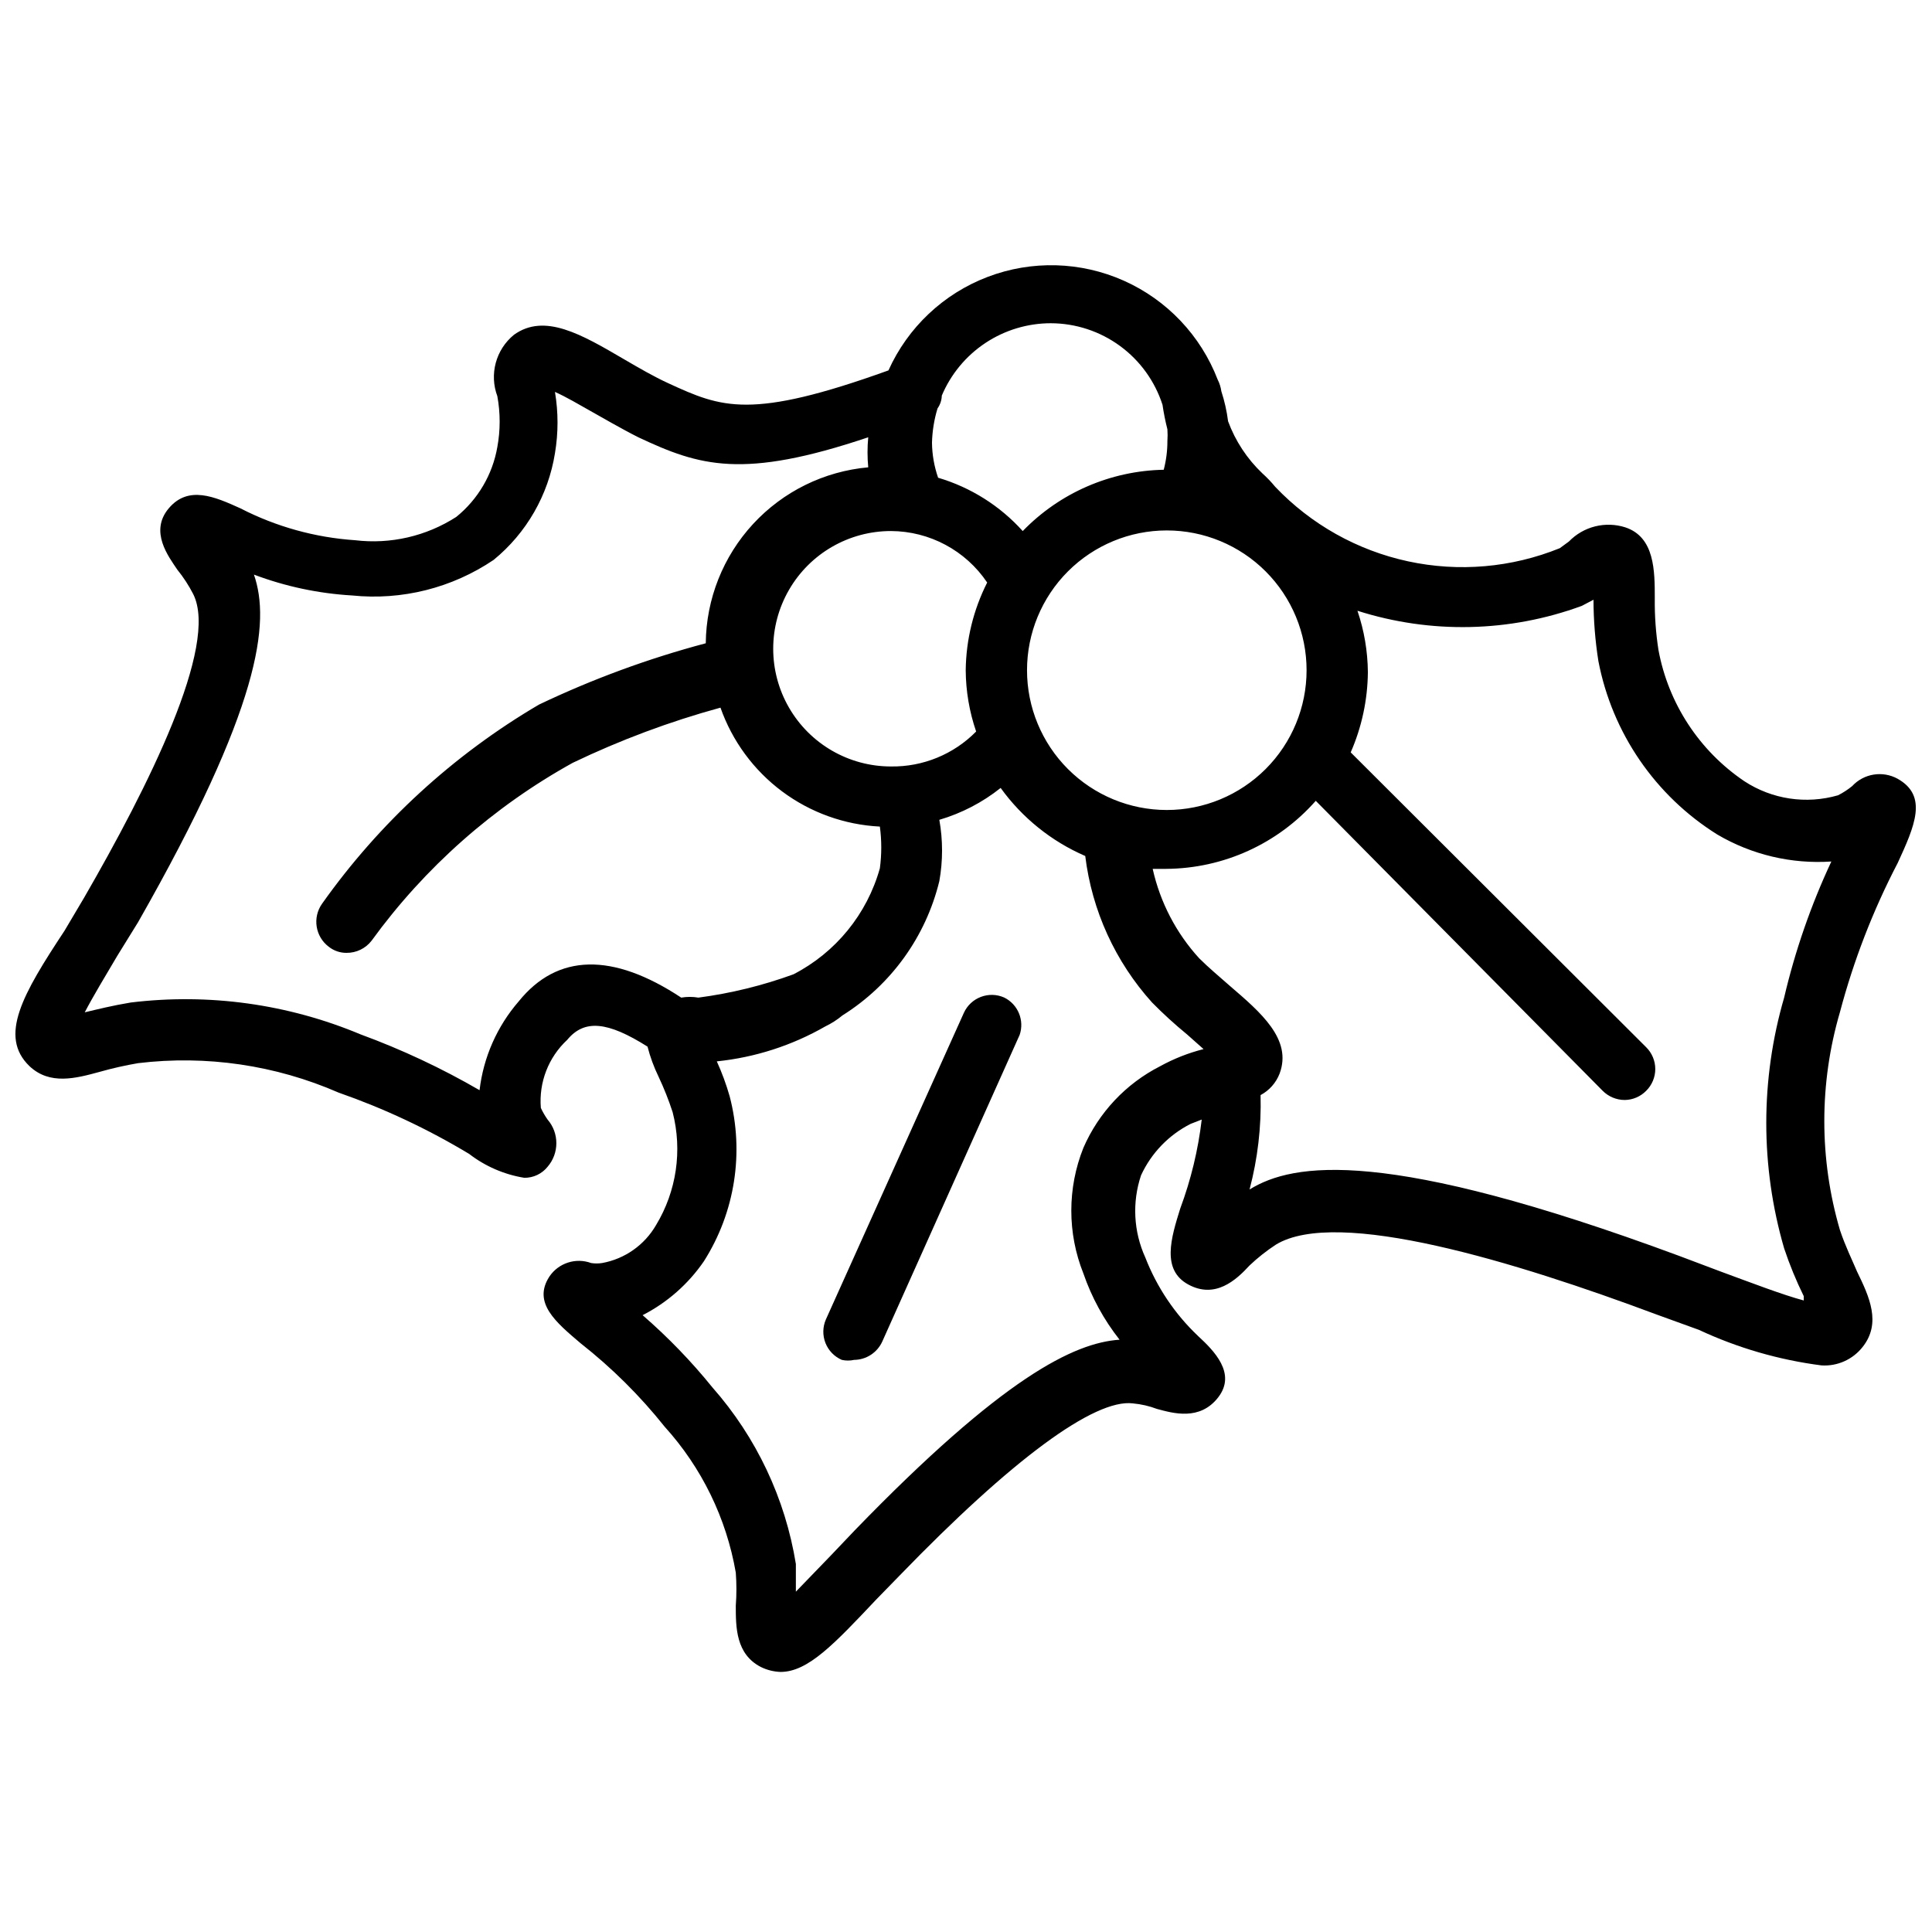 <?xml version="1.0" encoding="UTF-8"?>
<!-- The Best Svg Icon site in the world: iconSvg.co, Visit us! https://iconsvg.co -->
<svg width="800px" height="800px" version="1.1" viewBox="144 144 512 512" xmlns="http://www.w3.org/2000/svg">
 <defs>
  <clipPath id="a">
   <path d="m148.09 214h503.81v374h-503.81z"/>
  </clipPath>
 </defs>
 <g clip-path="url(#a)">
  <path d="m646.87 372.79c4.551-9.91 8.125-17.871 0-22.422-3.981-2.18-8.934-1.375-12.023 1.953-1.156 0.941-2.406 1.758-3.734 2.434-8.438 2.445-17.516 1.082-24.859-3.734-11.934-8.074-20.129-20.602-22.746-34.77-0.699-4.512-1.027-9.078-0.973-13.645 0-7.312 0-16.246-7.797-18.848h-0.004c-2.59-0.832-5.363-0.922-8.004-0.262-2.641 0.66-5.047 2.047-6.941 4l-2.438 1.789v-0.004c-12.746 5.164-26.75 6.379-40.191 3.481-13.445-2.898-25.707-9.77-35.191-19.727-1.047-1.277-2.188-2.473-3.414-3.574-4.051-3.844-7.164-8.57-9.098-13.809-0.344-2.707-0.945-5.371-1.789-7.961-0.148-1.078-0.477-2.121-0.973-3.09-4.492-11.68-13.43-21.105-24.855-26.207-11.43-5.102-24.414-5.465-36.109-1.008-11.695 4.457-21.145 13.367-26.281 24.777-36.555 13.16-44.191 9.91-58.324 3.41-3.898-1.789-7.797-4.062-11.699-6.336-11.371-6.66-21.121-12.348-29.242-6.5v0.004c-2.336 1.914-4.016 4.508-4.801 7.422-0.785 2.91-0.641 6 0.414 8.824 0.82 4.457 0.82 9.027 0 13.484-1.266 7.289-5.133 13.871-10.887 18.523-7.945 5.113-17.426 7.297-26.805 6.172-10.598-0.711-20.938-3.586-30.383-8.445-6.824-3.086-13.809-6.172-19.008 0-5.199 6.172 0 12.836 2.273 16.246 1.629 2.012 3.047 4.191 4.227 6.496 6.824 13.648-12.023 51.176-28.918 80.422l-5.199 8.773c-11.051 16.734-17.551 27.945-9.262 35.906 5.363 5.035 12.184 3.25 18.684 1.461 3.312-0.934 6.676-1.695 10.07-2.273 18.09-2.184 36.43 0.508 53.129 7.797 12.062 4.211 23.66 9.656 34.605 16.246 4.269 3.293 9.297 5.473 14.621 6.336 2.398 0.027 4.676-1.051 6.172-2.922 3.098-3.598 3.098-8.914 0-12.512-0.688-0.969-1.285-2.004-1.785-3.086-0.566-6.766 2.012-13.414 6.984-18.035 4.551-5.523 10.723-4.875 21.281 1.789h0.004c0.703 2.746 1.684 5.41 2.922 7.961 1.441 3.059 2.691 6.207 3.738 9.422 2.613 10.148 1.035 20.926-4.387 29.895-3.055 5.297-8.281 8.98-14.297 10.074-0.969 0.152-1.957 0.152-2.926 0-4.066-1.488-8.621-0.016-11.047 3.574-4.551 6.984 1.789 12.184 8.285 17.707 8.25 6.481 15.719 13.895 22.258 22.098 9.82 10.84 16.355 24.25 18.848 38.664 0.219 2.922 0.219 5.856 0 8.773 0 5.688 0 12.836 6.66 16.246 1.625 0.797 3.394 1.238 5.199 1.301 7.312 0 14.297-7.473 25.344-19.172l6.336-6.5c29.57-30.543 51.504-46.789 61.738-45.492v0.004c2.168 0.199 4.301 0.691 6.336 1.461 4.223 1.137 11.371 3.25 16.246-3.086 4.875-6.336-1.137-12.348-5.363-16.246h0.004c-6.137-5.812-10.91-12.914-13.973-20.797-3.121-6.852-3.527-14.629-1.137-21.77 2.719-5.906 7.356-10.715 13.16-13.648l2.926-1.137c-0.949 8.055-2.859 15.961-5.688 23.559-2.438 7.797-5.035 16.246 2.113 20.145 7.148 3.898 12.672-1.137 16.246-5.035 2.156-2.047 4.496-3.894 6.984-5.523 16.246-9.91 63.523 4.551 100.89 18.52l11.211 4.062c10.281 4.801 21.242 7.981 32.496 9.422 4.207 0.266 8.277-1.559 10.883-4.871 5.035-6.336 1.789-13.324-1.461-19.984-1.301-3.086-3.086-6.66-4.551-11.047-5.508-18.832-5.508-38.848 0-57.676 3.621-13.684 8.742-26.926 15.273-39.48zm-230.7-51.176c0-9.824 3.902-19.246 10.848-26.195 6.949-6.945 16.371-10.848 26.195-10.848s19.246 3.902 26.191 10.848c6.949 6.949 10.852 16.371 10.852 26.195s-3.902 19.246-10.852 26.191c-6.945 6.945-16.367 10.852-26.191 10.852s-19.246-3.906-26.195-10.852c-6.945-6.945-10.848-16.367-10.848-26.191zm-36.066 25.508c-11.145 0-21.445-5.945-27.016-15.598-5.574-9.652-5.574-21.543 0-31.195 5.57-9.652 15.871-15.598 27.016-15.598 10.238 0.039 19.793 5.152 25.508 13.648-3.648 7.207-5.594 15.156-5.688 23.234 0.035 5.527 0.965 11.016 2.762 16.246-5.945 6.043-14.105 9.387-22.582 9.262zm42.402-117.46c6.578 0.023 12.98 2.125 18.289 6.008 5.312 3.879 9.258 9.34 11.281 15.602 0.32 2.184 0.754 4.356 1.297 6.496 0.074 1.027 0.074 2.059 0 3.09 0.008 2.574-0.32 5.141-0.973 7.633-14.113 0.27-27.547 6.109-37.367 16.246-6.023-6.691-13.785-11.582-22.422-14.133-1.035-2.981-1.586-6.106-1.625-9.262 0.078-3.082 0.57-6.144 1.465-9.098 0.707-1 1.105-2.188 1.137-3.41 2.398-5.688 6.422-10.539 11.566-13.949 5.144-3.41 11.18-5.227 17.352-5.223zm-141.02 179.69c-5.754 6.629-9.379 14.84-10.398 23.559-10.059-5.832-20.605-10.777-31.52-14.785-19.23-8.059-40.227-10.969-60.926-8.449-4.875 0.812-8.773 1.789-12.184 2.598 2.113-4.062 5.523-9.746 8.609-14.945l5.523-8.934c32.496-57.027 35.094-79.445 30.707-92.121 8.336 3.144 17.102 5.008 25.996 5.527 13.227 1.355 26.512-1.98 37.527-9.426 8.699-7.109 14.48-17.172 16.25-28.27 0.906-5.375 0.906-10.867 0-16.246 2.926 1.301 6.5 3.41 9.098 4.875 2.598 1.461 8.773 5.035 12.996 7.148 16.246 7.637 27.621 11.211 60.926 0-0.25 2.648-0.25 5.312 0 7.961-11.684 1.047-22.559 6.398-30.516 15.016-7.957 8.617-12.426 19.883-12.539 31.613-15.199 4.035-29.996 9.477-44.191 16.246-22.695 13.324-42.301 31.324-57.512 52.801-2.566 3.652-1.777 8.684 1.785 11.371 1.34 1.066 3.004 1.641 4.711 1.625 2.609 0.027 5.078-1.176 6.664-3.246 14.102-19.414 32.293-35.496 53.289-47.117 12.586-6.039 25.688-10.934 39.152-14.621 3.117 8.852 8.801 16.578 16.32 22.191 7.523 5.613 16.547 8.859 25.922 9.328 0.492 3.664 0.492 7.379 0 11.047-3.394 12.148-11.695 22.332-22.906 28.105-8.145 2.973-16.59 5.043-25.184 6.176-1.508-0.258-3.043-0.258-4.551 0-18.195-12.023-32.816-11.699-43.051 0.973zm169.94 17.223h-0.004c-9.07 4.625-16.25 12.266-20.309 21.605-4.273 10.691-4.273 22.617 0 33.309 2.188 6.344 5.426 12.277 9.586 17.547-12.023 0.812-30.867 9.91-70.188 50.527l-6.336 6.66-9.262 9.586v-7.312h0.004c-2.805-17.367-10.465-33.59-22.094-46.789-5.598-6.926-11.797-13.34-18.523-19.172 6.519-3.34 12.105-8.254 16.246-14.297 8.246-12.988 10.715-28.82 6.824-43.703-0.906-3.168-2.047-6.266-3.41-9.262 10.125-1.043 19.922-4.195 28.754-9.262 1.633-0.785 3.16-1.766 4.551-2.922 12.859-8.066 22.07-20.832 25.668-35.582 0.961-5.371 0.961-10.871 0-16.246 5.91-1.742 11.43-4.609 16.25-8.449 5.711 7.922 13.457 14.152 22.418 18.035 1.773 14.457 7.957 28.016 17.711 38.828 2.934 2.981 6.023 5.801 9.258 8.449l4.387 3.898c-4.023 1.02-7.898 2.551-11.535 4.551zm165.39-18.195c-6.312 21.699-6.312 44.746 0 66.449 1.445 4.336 3.184 8.57 5.199 12.672v1.137c-5.523-1.461-13.973-4.711-21.934-7.637l-11.211-4.223c-77.66-28.758-102.19-24.695-113.73-17.547h0.004c2.156-8.16 3.141-16.586 2.922-25.02 2.309-1.23 4.098-3.25 5.039-5.688 3.41-9.098-5.035-16.246-13.16-23.234-2.762-2.438-5.688-4.875-8.125-7.312v0.004c-6.121-6.691-10.375-14.871-12.348-23.723h3.574c15.18-0.09 29.602-6.648 39.645-18.031l76.035 76.848-0.004-0.004c1.551 1.559 3.656 2.434 5.852 2.438 2.141-0.027 4.184-0.906 5.684-2.438 1.539-1.523 2.406-3.602 2.406-5.766 0-2.168-0.867-4.242-2.406-5.769l-78.309-78.145c2.938-6.715 4.488-13.953 4.551-21.285-0.051-5.527-0.984-11.012-2.762-16.246 19.414 6.191 40.336 5.734 59.461-1.297l3.086-1.625h0.004c0.016 5.441 0.449 10.871 1.297 16.246 3.652 19.043 15.074 35.703 31.52 45.977 9.125 5.367 19.656 7.859 30.219 7.148-5.406 11.559-9.602 23.645-12.512 36.07z"/>
 </g>
 <path d="m410.15 408.37c-4.082-1.832-8.875-0.016-10.723 4.059l-36.555 81.234c-0.867 1.98-0.91 4.227-0.117 6.242 0.793 2.012 2.356 3.625 4.34 4.481 1.07 0.238 2.18 0.238 3.25 0 3.231-0.031 6.144-1.934 7.473-4.875l36.391-81.234 0.004 0.004c1.324-3.856-0.414-8.094-4.062-9.91z"/>
</svg>